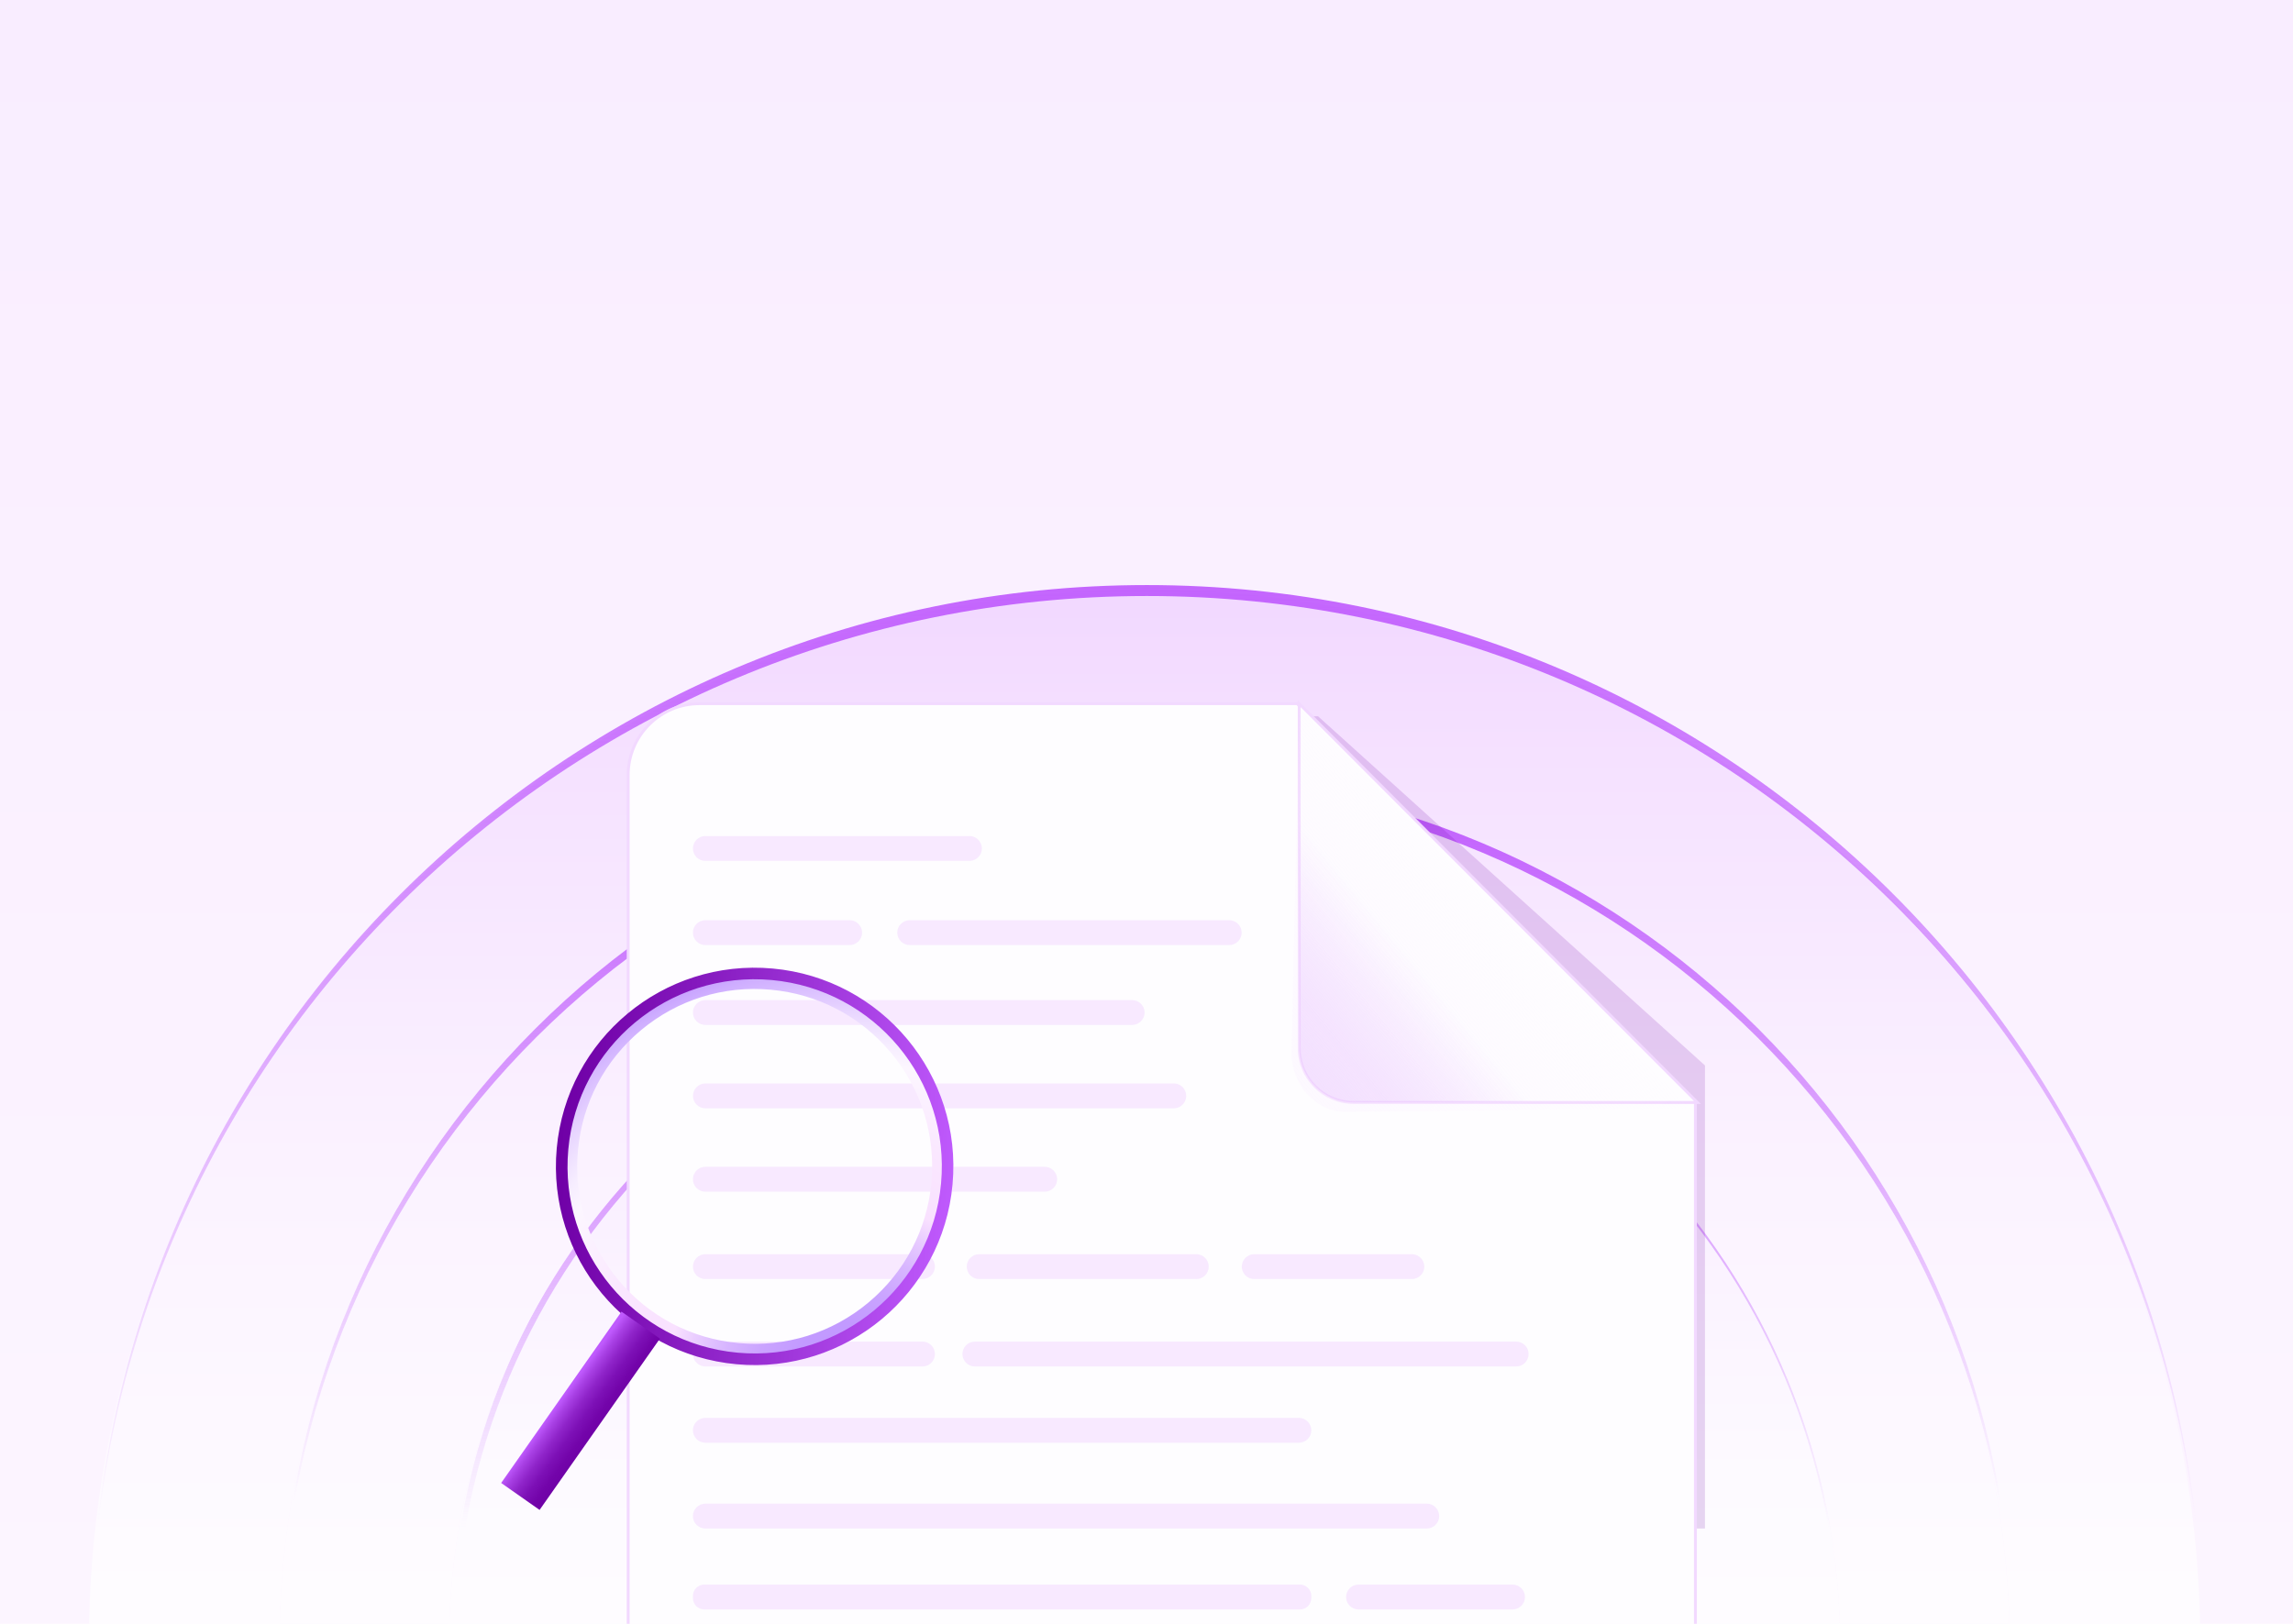 <svg width="288" height="204" viewBox="0 0 288 204" fill="none" xmlns="http://www.w3.org/2000/svg">
<g clip-path="url(#clip0_1791_9968)">
<rect width="288" height="204" fill="url(#paint0_linear_1791_9968)"/>
<path d="M143.758 119.324C96.126 119.324 57.4 157.442 56.414 204.837H231.106C230.116 157.438 191.391 119.324 143.758 119.324Z" fill="url(#paint1_linear_1791_9968)"/>
<path d="M143.758 119.324C96.126 119.324 57.4 157.442 56.414 204.837H231.106C230.116 157.438 191.391 119.324 143.758 119.324Z" fill="url(#paint2_linear_1791_9968)"/>
<path d="M143.755 98.035C84.369 98.035 36.11 145.682 35.117 204.83H56.411C57.4 157.435 96.126 119.318 143.755 119.318C191.387 119.318 230.113 157.435 231.099 204.83H252.389C251.399 145.682 203.144 98.035 143.755 98.035Z" fill="url(#paint3_linear_1791_9968)"/>
<path d="M144.06 119.822C192.035 119.822 230.926 158.713 230.926 206.687H231.423C231.423 206.49 231.426 206.288 231.426 206.09C231.426 157.839 192.308 118.721 144.057 118.721C95.805 118.721 56.688 157.839 56.688 206.09C56.688 206.288 56.691 206.49 56.691 206.687H57.188C57.191 158.713 96.086 119.822 144.06 119.822Z" fill="url(#paint4_linear_1791_9968)"/>
<path d="M143.755 98.035C84.369 98.035 36.11 145.682 35.117 204.83H56.411C57.4 157.435 96.126 119.318 143.755 119.318C191.387 119.318 230.113 157.435 231.099 204.83H252.389C251.399 145.682 203.144 98.035 143.755 98.035Z" fill="url(#paint5_linear_1791_9968)"/>
<path d="M143.759 98.036C203.145 98.036 251.403 145.683 252.393 204.831H276.339C275.346 132.458 216.366 74.094 143.755 74.094C71.144 74.094 12.169 132.458 11.172 204.831H35.118C36.114 145.683 84.373 98.036 143.759 98.036Z" fill="url(#paint6_linear_1791_9968)"/>
<path d="M144.035 98.634C203.842 98.634 252.363 146.958 252.683 206.689C252.683 206.491 252.687 206.289 252.687 206.092C252.687 146.083 204.04 97.439 144.035 97.439C84.026 97.439 35.383 146.087 35.383 206.092C35.383 206.289 35.386 206.491 35.386 206.689C35.707 146.958 84.225 98.634 144.035 98.634Z" fill="url(#paint7_linear_1791_9968)"/>
<path d="M144.044 74.875C217.173 74.875 276.476 133.728 276.638 206.393C276.638 206.292 276.642 206.195 276.642 206.094C276.642 132.864 217.278 73.5 144.047 73.5C70.817 73.5 11.453 132.864 11.453 206.094C11.453 206.195 11.453 206.292 11.457 206.393C11.611 133.732 70.911 74.875 144.044 74.875Z" fill="url(#paint8_linear_1791_9968)"/>
<g opacity="0.16" filter="url(#filter0_f_1791_9968)">
<path d="M92.71 90.147C87.913 90.147 84.023 93.652 84.023 97.975V191.87H213.969V133.918L165.48 90.147H92.71Z" fill="#6F00A6"/>
<path d="M214.138 192.022H83.844V97.97C83.844 93.569 87.817 89.984 92.705 89.984H165.548L165.6 90.031L214.141 133.847V192.022H214.138ZM84.193 191.708H213.789V133.98L165.401 90.302H92.705C88.013 90.302 84.193 93.742 84.193 97.974V191.708Z" fill="#6F00A6"/>
</g>
<path d="M87.859 88.4C82.911 88.4 78.898 92.413 78.898 97.361V204.833H212.943V138.502L162.925 88.4H87.859Z" fill="#FEFDFF"/>
<path d="M213.123 205.011H78.719V97.359C78.719 92.321 82.818 88.219 87.859 88.219H163L163.054 88.273L213.127 138.424V205.011H213.123ZM79.079 204.651H212.763V138.575L162.849 88.582H87.859C83.019 88.582 79.079 92.519 79.079 97.363V204.651Z" fill="#F2D9FF"/>
<path d="M213.198 138.502L163.18 88.4V131.66C163.18 135.439 166.242 138.502 170.021 138.502H213.198Z" fill="#FEFDFF"/>
<path d="M213.634 138.684H170.021C166.149 138.684 163 135.535 163 131.666V87.971L213.634 138.684ZM163.36 88.838V131.663C163.36 135.333 166.347 138.32 170.021 138.32H212.766L163.36 88.838Z" fill="#F2D9FF"/>
<path opacity="0.59" d="M213.198 138.502L163.18 88.4V131.66C163.18 135.439 166.242 138.502 170.021 138.502H213.198Z" fill="url(#paint9_linear_1791_9968)"/>
<path opacity="0.59" d="M212.237 139.235L163.183 88.889L162.219 132.397C162.219 136.176 165.202 139.67 168.981 139.67L212.237 139.235Z" fill="url(#paint10_linear_1791_9968)"/>
<g opacity="0.55">
<path d="M121.762 108.153H88.593C87.733 108.153 87.031 107.451 87.031 106.591C87.031 105.731 87.733 105.029 88.593 105.029H121.762C122.622 105.029 123.324 105.731 123.324 106.591C123.324 107.448 122.622 108.153 121.762 108.153Z" fill="#F2D9FF"/>
<path d="M106.716 118.727H88.593C87.733 118.727 87.031 118.025 87.031 117.165C87.031 116.305 87.733 115.604 88.593 115.604H106.716C107.576 115.604 108.278 116.305 108.278 117.165C108.278 118.022 107.573 118.727 106.716 118.727Z" fill="#F2D9FF"/>
<path d="M154.39 118.727H114.257C113.397 118.727 112.695 118.025 112.695 117.165C112.695 116.305 113.397 115.604 114.257 115.604H154.39C155.25 115.604 155.952 116.305 155.952 117.165C155.952 118.022 155.25 118.727 154.39 118.727Z" fill="#F2D9FF"/>
<path d="M142.196 128.762H88.593C87.733 128.762 87.031 128.061 87.031 127.201C87.031 126.34 87.733 125.639 88.593 125.639H142.196C143.056 125.639 143.758 126.34 143.758 127.201C143.758 128.061 143.056 128.762 142.196 128.762Z" fill="#F2D9FF"/>
<path d="M147.429 139.233H88.601C87.741 139.233 87.039 138.531 87.039 137.671C87.039 136.811 87.741 136.109 88.601 136.109H147.429C148.289 136.109 148.991 136.811 148.991 137.671C148.991 138.531 148.285 139.233 147.429 139.233Z" fill="#F2D9FF"/>
<path d="M131.216 149.708H88.593C87.733 149.708 87.031 149.006 87.031 148.146C87.031 147.286 87.733 146.584 88.593 146.584H131.216C132.076 146.584 132.778 147.286 132.778 148.146C132.778 149.002 132.076 149.708 131.216 149.708Z" fill="#F2D9FF"/>
<path d="M115.864 160.684H88.593C87.733 160.684 87.031 159.982 87.031 159.122C87.031 158.262 87.733 157.561 88.593 157.561H115.864C116.724 157.561 117.426 158.262 117.426 159.122C117.426 159.979 116.724 160.684 115.864 160.684Z" fill="#F2D9FF"/>
<path d="M115.864 171.667H88.593C87.733 171.667 87.031 170.965 87.031 170.105C87.031 169.245 87.733 168.543 88.593 168.543H115.864C116.724 168.543 117.426 169.245 117.426 170.105C117.426 170.961 116.724 171.667 115.864 171.667Z" fill="#F2D9FF"/>
<path d="M163.137 181.247H88.593C87.733 181.247 87.031 180.545 87.031 179.685C87.031 178.825 87.733 178.123 88.593 178.123H163.137C163.997 178.123 164.699 178.825 164.699 179.685C164.702 180.545 163.997 181.247 163.137 181.247Z" fill="#F2D9FF"/>
<path d="M179.201 192.024H88.593C87.733 192.024 87.031 191.322 87.031 190.462C87.031 189.602 87.733 188.9 88.593 188.9H179.201C180.061 188.9 180.763 189.602 180.763 190.462C180.763 191.319 180.061 192.024 179.201 192.024Z" fill="#F2D9FF"/>
<path d="M163.277 202.19H88.453C87.672 202.19 87.031 201.55 87.031 200.769V200.488C87.031 199.707 87.672 199.066 88.453 199.066H163.277C164.058 199.066 164.699 199.707 164.699 200.488V200.769C164.702 201.55 164.062 202.19 163.277 202.19Z" fill="#F2D9FF"/>
<path d="M189.975 202.19H170.632C169.772 202.19 169.07 201.488 169.07 200.628C169.07 199.768 169.772 199.066 170.632 199.066H189.975C190.835 199.066 191.537 199.768 191.537 200.628C191.541 201.485 190.835 202.19 189.975 202.19Z" fill="#F2D9FF"/>
<path d="M190.431 171.667H122.445C121.585 171.667 120.883 170.965 120.883 170.105C120.883 169.245 121.585 168.543 122.445 168.543H190.431C191.291 168.543 191.993 169.245 191.993 170.105C191.993 170.961 191.291 171.667 190.431 171.667Z" fill="#F2D9FF"/>
<path d="M150.255 160.684H122.984C122.124 160.684 121.422 159.982 121.422 159.122C121.422 158.262 122.124 157.561 122.984 157.561H150.255C151.115 157.561 151.817 158.262 151.817 159.122C151.817 159.979 151.115 160.684 150.255 160.684Z" fill="#F2D9FF"/>
<path d="M177.331 160.684H157.531C156.67 160.684 155.969 159.982 155.969 159.122C155.969 158.262 156.67 157.561 157.531 157.561H177.331C178.191 157.561 178.893 158.262 178.893 159.122C178.896 159.979 178.191 160.684 177.331 160.684Z" fill="#F2D9FF"/>
</g>
<path d="M96.905 123.293C103.113 123.862 108.727 126.809 112.714 131.599C116.702 136.389 118.584 142.445 118.019 148.653C117.45 154.861 114.503 160.475 109.713 164.462C104.923 168.45 98.867 170.332 92.659 169.767C86.451 169.198 80.837 166.251 76.85 161.461C72.862 156.671 70.98 150.615 71.545 144.407C72.114 138.199 75.061 132.585 79.851 128.598C84.644 124.61 90.701 122.725 96.905 123.293ZM97.053 121.674C83.324 120.418 71.178 130.53 69.926 144.259C68.67 157.988 78.782 170.134 92.511 171.386C106.24 172.639 118.386 162.53 119.638 148.801C120.894 135.072 110.782 122.926 97.053 121.674Z" fill="url(#paint11_linear_1791_9968)"/>
<path d="M96.816 124.335C102.743 124.878 108.105 127.696 111.916 132.27C115.723 136.844 117.523 142.631 116.983 148.558C116.44 154.485 113.622 159.847 109.048 163.658C104.474 167.465 98.687 169.265 92.76 168.725C86.833 168.185 81.471 165.364 77.66 160.79C73.852 156.216 72.053 150.429 72.593 144.502C73.133 138.575 75.954 133.213 80.528 129.402C85.102 125.591 90.885 123.791 96.816 124.335ZM96.927 123.118C84.001 121.938 72.561 131.46 71.38 144.387C70.2 157.313 79.722 168.754 92.648 169.934C105.575 171.114 117.015 161.592 118.196 148.666C119.376 135.739 109.854 124.299 96.927 123.118Z" fill="url(#paint12_radial_1791_9968)"/>
<path d="M67.771 189.688L82.886 168.164L78.06 164.777L62.945 186.301L67.771 189.688Z" fill="url(#paint13_linear_1791_9968)"/>
</g>
<defs>
<filter id="filter0_f_1791_9968" x="59.844" y="65.984" width="178.298" height="150.038" filterUnits="userSpaceOnUse" color-interpolation-filters="sRGB">
<feFlood flood-opacity="0" result="BackgroundImageFix"/>
<feBlend mode="normal" in="SourceGraphic" in2="BackgroundImageFix" result="shape"/>
<feGaussianBlur stdDeviation="12" result="effect1_foregroundBlur_1791_9968"/>
</filter>
<linearGradient id="paint0_linear_1791_9968" x1="144" y1="0" x2="144" y2="204" gradientUnits="userSpaceOnUse">
<stop stop-color="#F9EDFF"/>
<stop offset="1" stop-color="#FCF5FF"/>
</linearGradient>
<linearGradient id="paint1_linear_1791_9968" x1="143.759" y1="269.596" x2="143.759" y2="76.536" gradientUnits="userSpaceOnUse">
<stop stop-color="white"/>
<stop offset="0.36" stop-color="#FEFCFF"/>
<stop offset="0.645" stop-color="#FBF2FF"/>
<stop offset="0.904" stop-color="#F5E1FF"/>
<stop offset="1" stop-color="#F2D9FF"/>
</linearGradient>
<linearGradient id="paint2_linear_1791_9968" x1="143.759" y1="228.931" x2="143.759" y2="86.64" gradientUnits="userSpaceOnUse">
<stop stop-color="white"/>
<stop offset="0.309" stop-color="#FDFAFF"/>
<stop offset="0.697" stop-color="#F8EAFF"/>
<stop offset="1" stop-color="#F2D9FF"/>
</linearGradient>
<linearGradient id="paint3_linear_1791_9968" x1="143.157" y1="253.563" x2="145.902" y2="30.309" gradientUnits="userSpaceOnUse">
<stop stop-color="white"/>
<stop offset="1" stop-color="#F2D9FF"/>
</linearGradient>
<linearGradient id="paint4_linear_1791_9968" x1="144.059" y1="113.641" x2="144.059" y2="191.912" gradientUnits="userSpaceOnUse">
<stop stop-color="#BF5AFD"/>
<stop offset="1" stop-color="#BF5AFD" stop-opacity="0"/>
</linearGradient>
<linearGradient id="paint5_linear_1791_9968" x1="143.756" y1="269.593" x2="143.756" y2="76.534" gradientUnits="userSpaceOnUse">
<stop stop-color="white"/>
<stop offset="0.36" stop-color="#FEFCFF"/>
<stop offset="0.645" stop-color="#FBF2FF"/>
<stop offset="0.904" stop-color="#F5E1FF"/>
<stop offset="1" stop-color="#F2D9FF"/>
</linearGradient>
<linearGradient id="paint6_linear_1791_9968" x1="143.76" y1="269.594" x2="143.76" y2="76.534" gradientUnits="userSpaceOnUse">
<stop stop-color="white"/>
<stop offset="0.36" stop-color="#FEFCFF"/>
<stop offset="0.645" stop-color="#FBF2FF"/>
<stop offset="0.904" stop-color="#F5E1FF"/>
<stop offset="1" stop-color="#F2D9FF"/>
</linearGradient>
<linearGradient id="paint7_linear_1791_9968" x1="144.034" y1="96.563" x2="144.034" y2="188.646" gradientUnits="userSpaceOnUse">
<stop stop-color="#BF5AFD"/>
<stop offset="1" stop-color="#BF5AFD" stop-opacity="0"/>
</linearGradient>
<linearGradient id="paint8_linear_1791_9968" x1="144.043" y1="64.233" x2="144.043" y2="191.123" gradientUnits="userSpaceOnUse">
<stop stop-color="#BF5AFD"/>
<stop offset="1" stop-color="#BF5AFD" stop-opacity="0"/>
</linearGradient>
<linearGradient id="paint9_linear_1791_9968" x1="151.259" y1="143.766" x2="181.911" y2="118.604" gradientUnits="userSpaceOnUse">
<stop stop-color="#F2D9FF"/>
<stop offset="0.126" stop-color="#E3B5FE" stop-opacity="0.858"/>
<stop offset="0.265" stop-color="#D694FE" stop-opacity="0.702"/>
<stop offset="0.408" stop-color="#CC7AFE" stop-opacity="0.54"/>
<stop offset="0.557" stop-color="#C568FD" stop-opacity="0.373"/>
<stop offset="0.712" stop-color="#C05EFD" stop-opacity="0.198"/>
<stop offset="0.888" stop-color="#BF5AFD" stop-opacity="0"/>
</linearGradient>
<linearGradient id="paint10_linear_1791_9968" x1="150.273" y1="144.793" x2="196.318" y2="106.995" gradientUnits="userSpaceOnUse">
<stop offset="0.055" stop-color="#FCF3FF"/>
<stop offset="0.102" stop-color="#FCF3FF" stop-opacity="0.943"/>
<stop offset="0.888" stop-color="#FCF3FF" stop-opacity="0"/>
</linearGradient>
<linearGradient id="paint11_linear_1791_9968" x1="119.678" y1="148.775" x2="69.969" y2="144.232" gradientUnits="userSpaceOnUse">
<stop offset="4.15568e-07" stop-color="#BF5AFD"/>
<stop offset="0.06" stop-color="#BA54F7"/>
<stop offset="0.693" stop-color="#8418BD"/>
<stop offset="0.994" stop-color="#6F00A6"/>
</linearGradient>
<radialGradient id="paint12_radial_1791_9968" cx="0" cy="0" r="1" gradientUnits="userSpaceOnUse" gradientTransform="translate(105.968 172.225) rotate(-174.779) scale(52.984)">
<stop stop-color="#C097FF"/>
<stop offset="0.112" stop-color="#C29AFF"/>
<stop offset="0.201" stop-color="#CAA4FF"/>
<stop offset="0.283" stop-color="#D7B5FF"/>
<stop offset="0.36" stop-color="#E9CDFF"/>
<stop offset="0.412" stop-color="#F9E1FF"/>
<stop offset="0.56" stop-color="#FAE7FF"/>
<stop offset="0.734" stop-color="#FCF6FF"/>
<stop offset="0.78" stop-color="#F6EDFF"/>
<stop offset="0.857" stop-color="#E7D4FF"/>
<stop offset="0.954" stop-color="#CEADFF"/>
<stop offset="1" stop-color="#C097FF"/>
</radialGradient>
<linearGradient id="paint13_linear_1791_9968" x1="69.11" y1="174.377" x2="75.752" y2="179.258" gradientUnits="userSpaceOnUse">
<stop offset="0.235" stop-color="#BF5AFD"/>
<stop offset="0.353" stop-color="#A840E4"/>
<stop offset="0.513" stop-color="#8F24C9"/>
<stop offset="0.675" stop-color="#7D10B6"/>
<stop offset="0.835" stop-color="#7304AA"/>
<stop offset="0.994" stop-color="#6F00A6"/>
</linearGradient>
<clipPath id="clip0_1791_9968">
<rect width="288" height="204" fill="white"/>
</clipPath>
</defs>
</svg>
